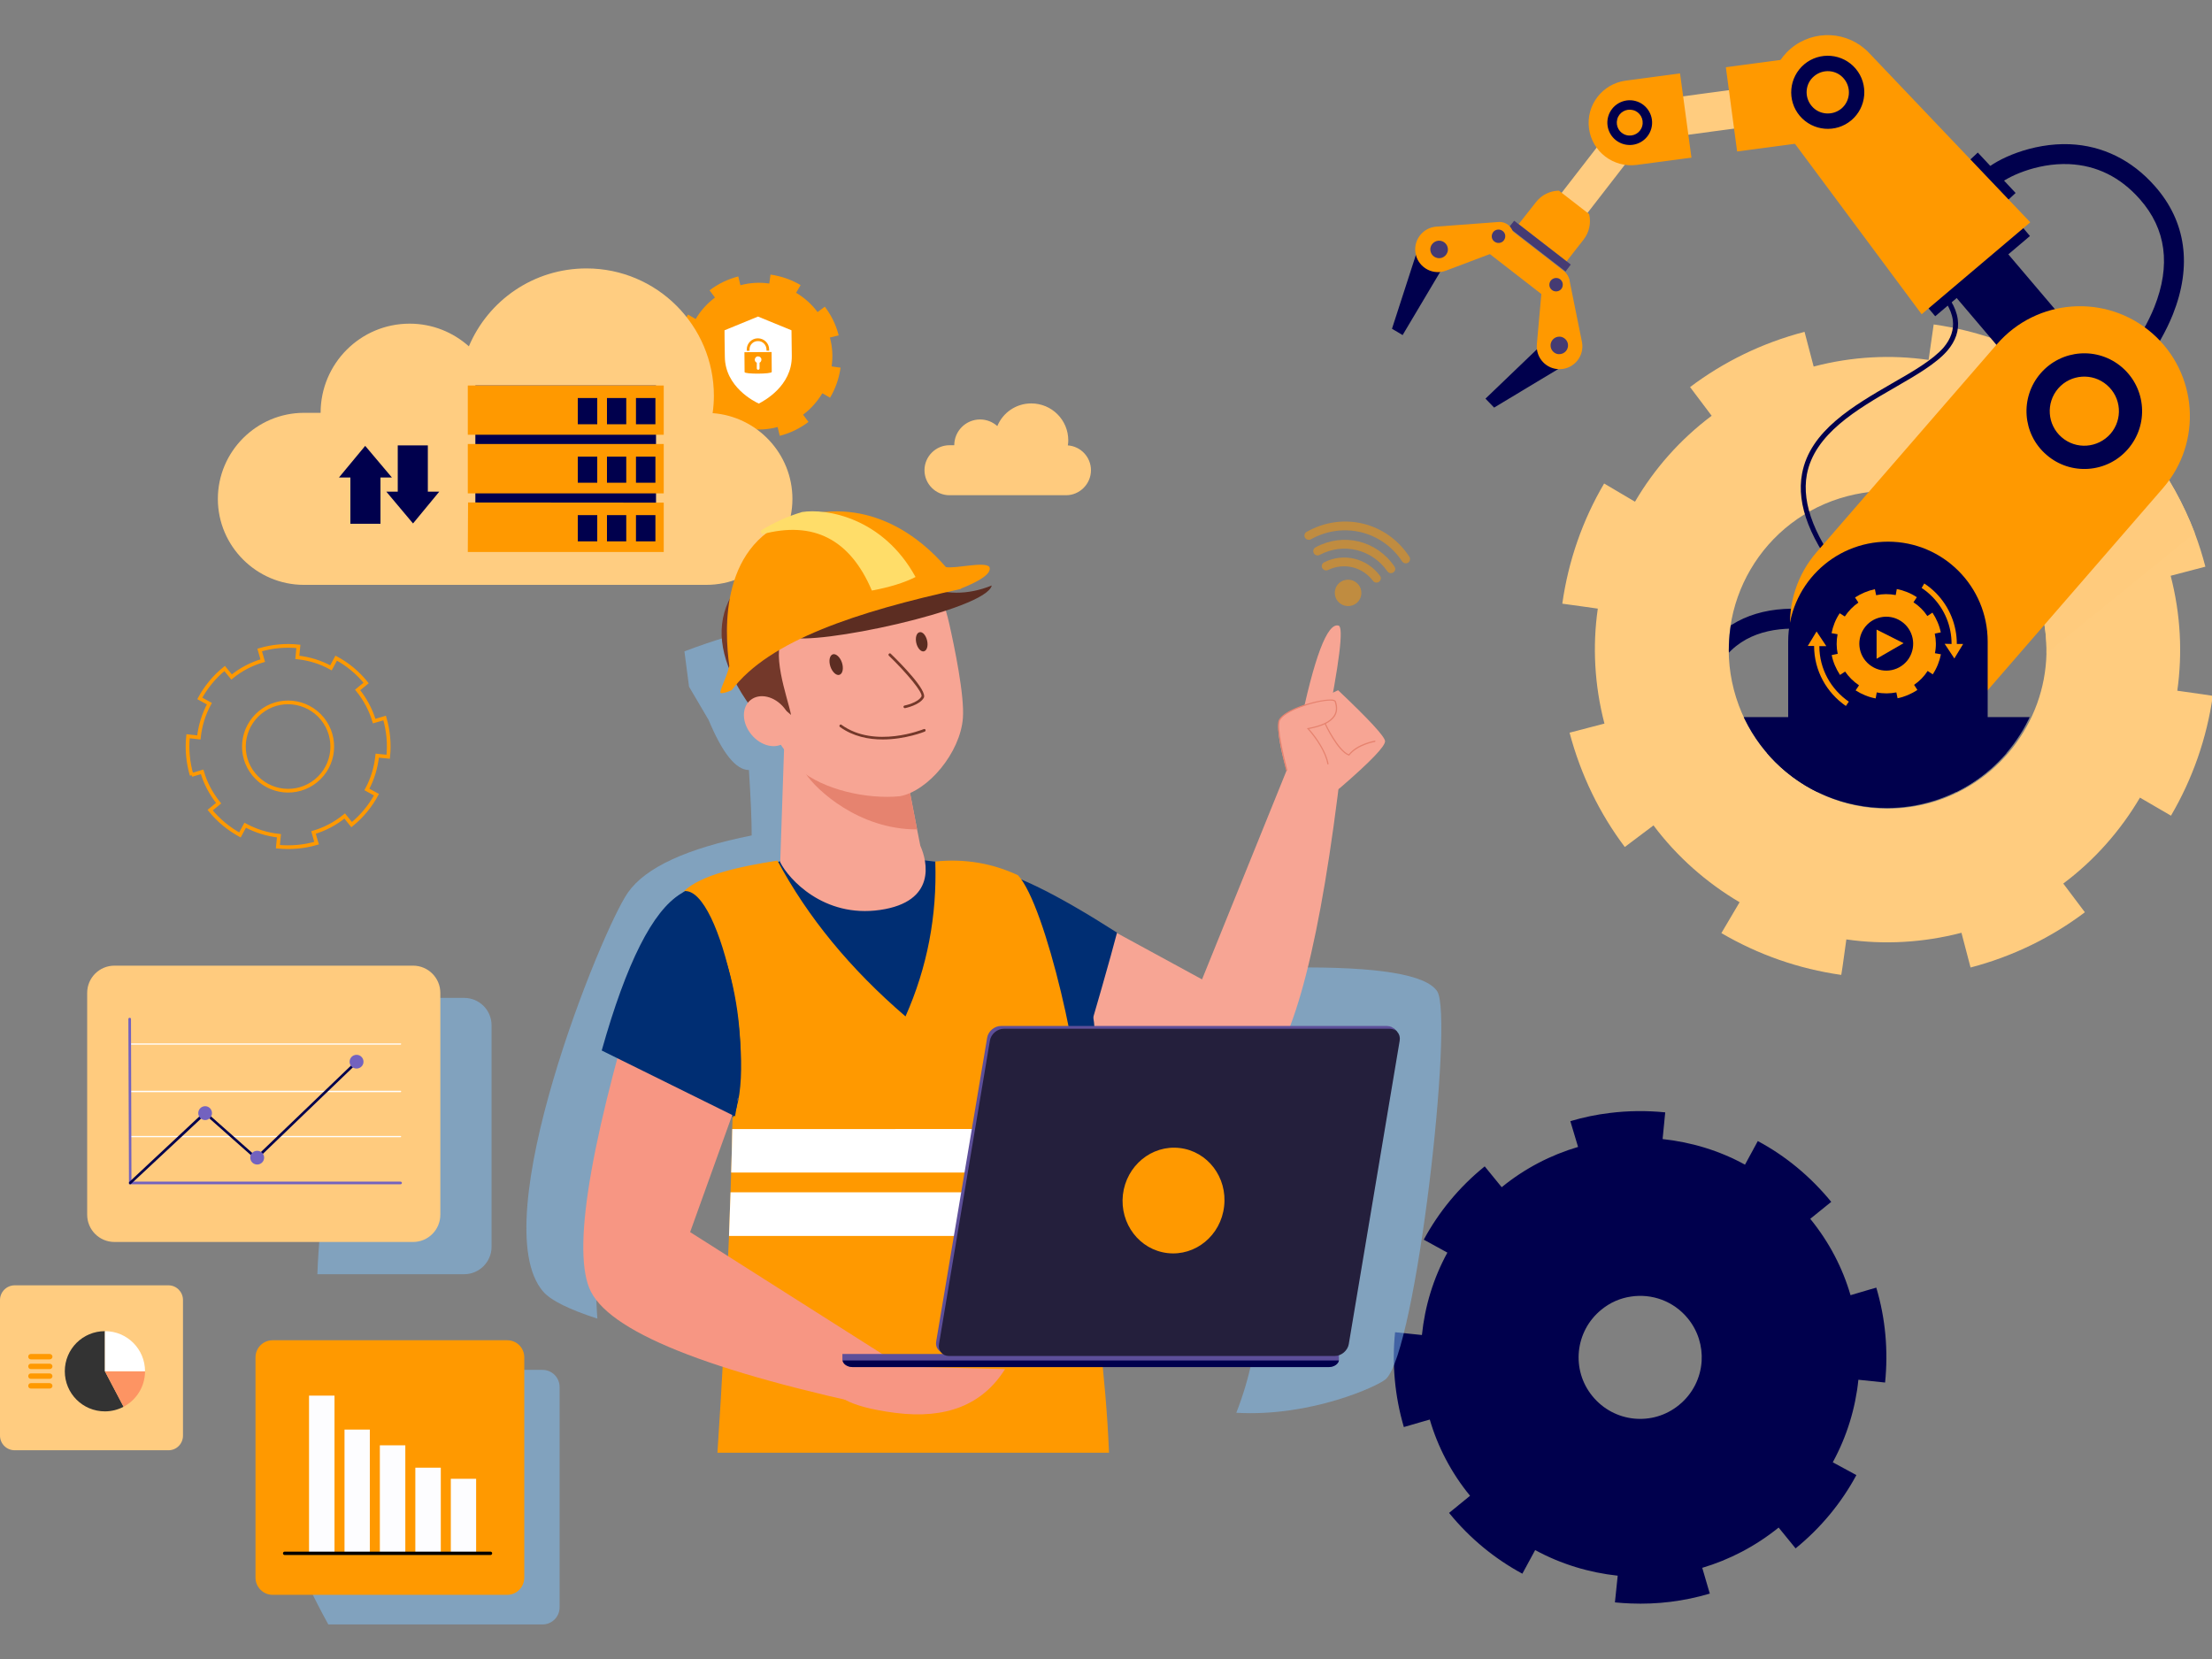 <?xml version="1.0" encoding="UTF-8" standalone="no"?>
<svg xmlns:inkscape="http://www.inkscape.org/namespaces/inkscape" xmlns:sodipodi="http://sodipodi.sourceforge.net/DTD/sodipodi-0.dtd" xmlns="http://www.w3.org/2000/svg" xmlns:svg="http://www.w3.org/2000/svg" viewBox="0 0 800 600" width="800" height="600" id="svg302" version="1.1" sodipodi:docname="poweraps.svg" inkscape:version="1.3.2 (091e20ef0f, 2023-11-25, custom)">
  <rect x="0" y="0" width="800" height="600" fill="#808080" stroke="none"/>
  <defs id="defs8">
    <clipPath id="cp1">
      <path d="m 981.57,865 h -174.1 c -22.64,92.87 -106.36,161.82 -206.21,161.82 -99.84,0 -183.57,-68.95 -206.21,-161.82 H 265.04 V 121.42 h 716.53 z" id="path2"></path>
    </clipPath>
    <clipPath id="cp2">
      <path d="m 1504.71,436.86 h -186.88 c -15.12,37.62 -51.94,64.19 -94.97,64.19 -56.51,0 -102.32,-45.82 -102.32,-102.33 0,-9.23 1.23,-18.17 3.52,-26.68 L 851.71,171.86 855.43,-43.12 h 649.28 z" id="path5"></path>
    </clipPath>
  </defs>
  <style id="style10">.s0{fill:#1f65cf}.s1{fill:none;stroke:#9fd1fc;stroke-width:2.4}.s2{fill:#48c6aa}.s3{fill:#d9ffff}.s4{fill:#ffffff}.s5{fill:#c9f5ff}.s6{fill:#453b73}.s7{fill:#48c6c6}.s8{fill:#5c5099}.s9{fill:#9fd1fc}.s10{fill:none;stroke:#ffffff;stroke-width:1.3}.s11{fill:#83c4fc}.s12{fill:#f7a594}.s13{fill:#e6836f}.s14{fill:#002e73}.s15{fill:#231f20}.s16{fill:#73382a}.s17{fill:#fdb477}.s18{fill:#5c2d22}.s19{fill:#fff890}.s20{fill:#ffdd69}.s21{fill:#f79683}.s22{fill:#5d4f99}.s23{fill:#241f3c}.s24{fill:#7362bf}.s25{fill:#fdfdff}.s26{fill:#247f7d}.s27{fill:#51dede}.s28{fill:#fd9463}.s29{fill:#c9f5f7}.s30{fill:#a5eef2}</style>
  <g id="g399" transform="matrix(0.558,0,0,0.558,-6.4599997e-7,12.653)">
    <path fill-rule="evenodd" class="s0" d="m 1221.8,873.4 -17.3,-1.8 c -1.9,18.6 -7.5,36.8 -16.6,53.5 l 15.3,8.3 c -9.6,17.8 -22.8,34 -39.4,47.5 l -11,-13.5 c -15.1,12.2 -32,20.9 -49.5,26.1 l 3.8,13 1.1,3.7 c -16.8,5 -34.1,7.1 -51.3,6.4 q -5.1,-0.2 -10.2,-0.7 l 1.8,-17.3 c -18.5,-2 -36.8,-7.5 -53.5,-16.6 l -8.3,15.3 c -17.8,-9.6 -34,-22.8 -47.5,-39.4 l 13.6,-11.1 c -12.3,-15 -21,-31.9 -26.1,-49.4 l -5.6,1.6 -11,3.2 -0.2,0.1 c -5.9,-20.1 -7.8,-41 -5.7,-61.5 l 17.4,1.8 c 1.9,-18.6 7.4,-36.8 16.5,-53.4 l -15.3,-8.4 c 9.6,-17.8 22.8,-34 39.5,-47.5 l 11,13.5 c 15.1,-12.3 31.9,-20.9 49.5,-26.1 l -5,-16.7 c 8.4,-2.5 17,-4.3 25.5,-5.3 12,-1.5 24.1,-1.6 36,-0.4 l -1.7,17.3 c 18.5,2 36.7,7.4 53.4,16.6 l 8.3,-15.3 c 17.8,9.5 34,22.8 47.6,39.4 l -13.6,11 c 12.3,15.1 21,31.9 26.1,49.5 l 11.8,-3.5 4.9,-1.4 c 6,20.1 7.8,41 5.7,61.5 z M 1088.2,888 c 9,-7.3 14,-17.7 14.7,-28.4 0.6,-9.7 -2.3,-19.6 -8.9,-27.7 -9.3,-11.4 -23.5,-16.3 -37,-14.2 -6.8,1 -13.4,3.8 -19.1,8.5 -17.1,13.9 -19.7,39 -5.8,56 14,17.2 39.1,19.7 56.1,5.8 z" id="path12" style="fill:#00004d;fill-opacity:1"></path>
    <path fill-rule="evenodd" class="s1" d="m 141.7,497.9 c -5,-6.2 -8.6,-13.1 -10.7,-20.3 l -2.3,0.7 -4.5,1.3 v 0.1 c -2.4,-8.3 -3.2,-16.8 -2.3,-25.2 l 7,0.8 c 0.8,-7.6 3.1,-15.1 6.8,-21.9 l -6.2,-3.4 c 3.9,-7.2 9.3,-13.9 16.1,-19.4 l 4.5,5.5 c 6.1,-5 13,-8.5 20.2,-10.6 l -2,-6.9 c 8.2,-2.4 16.7,-3.2 25.1,-2.3 l -0.7,7.1 c 7.6,0.8 15,3 21.8,6.8 l 3.4,-6.3 c 7.3,3.9 13.9,9.3 19.4,16.1 l -5.5,4.5 c 5,6.2 8.6,13.1 10.7,20.2 l 4.8,-1.4 2,-0.6 c 2.4,8.2 3.2,16.8 2.3,25.1 l -7.1,-0.7 c -0.8,7.6 -3,15.1 -6.7,21.9 l 6.2,3.4 c -3.9,7.2 -9.3,13.9 -16.1,19.4 l -4.5,-5.6 c -6.2,5.1 -13.1,8.6 -20.2,10.7 l 1.5,5.3 0.5,1.6 c -8.2,2.4 -16.7,3.1 -25.1,2.3 l 0.7,-7.1 c -7.6,-0.8 -15,-3.1 -21.9,-6.8 l -3.4,6.3 c -7.2,-4 -13.8,-9.3 -19.3,-16.1 z m 63.1,-14.5 c 12.3,-10 14.1,-28 4.1,-40.3 -10,-12.2 -28,-14.1 -40.2,-4.1 -12.3,10 -14.2,28 -4.2,40.2 10,12.3 28,14.2 40.3,4.2 z" id="path14" style="stroke:#ff9900;stroke-opacity:1"></path>
    <path class="s2" d="m 446,220.1 c -1.7,-6.2 -2,-12.6 -1.1,-18.6 l -1.9,-0.3 -3.8,-0.5 h -0.1 c 1,-7 3.3,-13.6 6.8,-19.5 l 5,2.9 c 3.2,-5.4 7.4,-10.1 12.5,-13.9 l -3.5,-4.7 c 5.4,-4.1 11.6,-7.2 18.6,-9 l 1.4,5.7 c 6.3,-1.7 12.7,-2 18.7,-1.1 l 0.8,-5.8 c 7,1 13.6,3.3 19.5,6.8 l -2.9,5 c 5.4,3.2 10.1,7.4 13.9,12.5 l 4.7,-3.5 c 4.1,5.4 7.2,11.6 9,18.6 l -5.7,1.4 c 1.7,6.3 2,12.6 1.1,18.7 l 4.1,0.6 1.7,0.2 c -1,7 -3.3,13.6 -6.8,19.5 l -5,-2.9 c -3.2,5.3 -7.4,10.1 -12.5,13.9 l 3.5,4.7 c -5.4,4.1 -11.6,7.2 -18.6,9 l -1.4,-5.7 c -6.3,1.7 -12.7,2 -18.7,1.1 l -0.7,4.5 -0.2,1.3 c -6.9,-1 -13.5,-3.4 -19.4,-6.8 l 2.9,-5.1 c -5.4,-3.1 -10.1,-7.3 -14,-12.4 l -4.6,3.5 c -4.1,-5.4 -7.2,-11.7 -9,-18.6 z" id="path16" style="fill:#ff9900;fill-opacity:1"></path>
    <path class="s3" d="m 513,189.6 q 0,-0.1 0,-0.1 z" id="path18"></path>
    <path class="s3" d="m 513,189.6 q 0,-0.1 0,-0.1 z" id="path20"></path>
    <path class="s3" d="m 469.5,190.1 q 0,-0.1 0,-0.1 z" id="path22"></path>
    <path class="s3" d="m 469.5,190.1 q 0,-0.1 0,-0.1 z" id="path24"></path>
    <path class="s4" d="m 491.3,182.5 21.7,8.9 c 0,2.2 0.1,6.8 0.2,16.7 0.2,19.6 -18.5,29.3 -21.4,30.8 -2.8,-1.3 -21.8,-10.7 -22,-30.3 -0.2,-10.7 -0.2,-15.3 -0.2,-17.2 z" id="path26"></path>
    <path fill-rule="evenodd" class="s2" d="m 500.1,205.5 0.1,12.9 c 0,1.4 -17.6,1.5 -17.6,0.1 l -0.1,-12.9 z m -9.6,6.9 v 3.7 c 0,0.5 0.4,0.9 0.9,0.9 0.5,0 0.9,-0.4 0.9,-0.9 v -3.7 c 0.7,-0.3 1.2,-1.1 1.2,-2 0,-1.2 -1,-2.1 -2.2,-2.1 -1.2,0 -2.1,1 -2.1,2.2 0,0.8 0.5,1.6 1.3,1.9 z" id="path28" style="fill:#ff9900;fill-opacity:1"></path>
    <path class="s2" d="m 484,203.8 c 0,-3.9 3.2,-7.2 7.2,-7.2 4,0 7.3,3.2 7.3,7.1 v 0.9 h -1.7 v -0.8 c -0.1,-3 -2.5,-5.5 -5.6,-5.4 -3,0 -5.4,2.4 -5.4,5.4 v 0.9 H 484 Z" id="path30" style="fill:#ff9900;fill-opacity:1"></path>
    <path class="s5" d="m 513.6,300.7 c 0,30.6 -25.1,55.7 -55.8,55.7 H 197 c -30.7,0 -55.8,-25.1 -55.8,-55.7 0,-30.7 25.1,-55.8 55.8,-55.8 h 10.8 c 0,-31.9 25.8,-57.8 57.7,-57.8 14.8,0 28.2,5.6 38.4,14.7 12.5,-29.7 41.9,-50.5 76.2,-50.5 45.6,0 82.6,37 82.6,82.6 0,3.8 -0.3,7.5 -0.8,11.2 28.8,2.1 51.7,26.3 51.7,55.6 z" id="path32" style="fill:#ffcd81;fill-opacity:1"></path>
    <path class="s6" d="M 308.1,227.2 H 425.2 V 333.1 H 308.1 Z" id="path34" style="fill:#00004d;fill-opacity:1"></path>
    <path class="s7" d="m 303.2,227.2 h 127 v 31.9 h -127 z" id="path36" style="fill:#ff9900;fill-opacity:1"></path>
    <path class="s6" d="m 412.2,235.3 h 12.6 v 17 h -12.6 z" id="path38" style="fill:#00004d;fill-opacity:1"></path>
    <path class="s6" d="m 393.4,235.3 h 12.5 v 17 h -12.5 z" id="path40" style="fill:#00004d;fill-opacity:1"></path>
    <path class="s6" d="m 374.5,235.3 h 12.6 v 17 h -12.6 z" id="path42" style="fill:#00004d;fill-opacity:1"></path>
    <path class="s7" d="m 303.2,265.1 h 127 v 32 h -127 z" id="path44" style="fill:#ff9900;fill-opacity:1"></path>
    <path class="s6" d="m 412.2,273.3 h 12.6 v 16.9 h -12.6 z" id="path46" style="fill:#00004d;fill-opacity:1"></path>
    <path class="s6" d="m 393.4,273.3 h 12.5 v 16.9 h -12.5 z" id="path48" style="fill:#00004d;fill-opacity:1"></path>
    <path class="s6" d="m 374.5,273.3 h 12.6 v 16.9 h -12.6 z" id="path50" style="fill:#00004d;fill-opacity:1"></path>
    <path class="s7" d="M 303.359,302.996 430.2,303.1 v 32 h -127 z" id="path52" style="fill:#ff9900;fill-opacity:1"></path>
    <path class="s6" d="m 412.2,311.2 h 12.6 v 17 h -12.6 z" id="path54" style="fill:#00004d;fill-opacity:1"></path>
    <path class="s6" d="m 393.4,311.2 h 12.5 v 17 h -12.5 z" id="path56" style="fill:#00004d;fill-opacity:1"></path>
    <path class="s6" d="m 374.5,311.2 h 12.6 v 17 h -12.6 z" id="path58" style="fill:#00004d;fill-opacity:1"></path>
    <path class="s8" d="M 277.3,303.3 H 257.8 V 266 h 19.5 z" id="path60" style="fill:#00004d;fill-opacity:1"></path>
    <path class="s8" d="M 267.7,316.6 250.4,296 h 34.3 z" id="path62" style="fill:#00004d;fill-opacity:1"></path>
    <path class="s8" d="m 227.1,279.5 h 19.5 v 37.3 h -19.5 z" id="path64" style="fill:#00004d;fill-opacity:1"></path>
    <path class="s8" d="M 236.7,266.3 254,286.8 H 219.7 Z" id="path66" style="fill:#00004d;fill-opacity:1"></path>
    <path class="s5" d="m 707.1,282.1 c 0,8.9 -7.3,16.2 -16.1,16.2 h -75.6 c -8.9,0 -16.2,-7.3 -16.2,-16.2 0,-8.9 7.3,-16.2 16.2,-16.2 h 3.1 c 0,-9.2 7.5,-16.7 16.7,-16.7 4.3,0 8.2,1.6 11.2,4.3 3.6,-8.7 12.1,-14.7 22,-14.7 13.3,0 24,10.7 24,24 q 0,1.6 -0.3,3.2 c 8.4,0.6 15,7.6 15,16.1 z" id="path68" style="fill:#ffcb7e;fill-opacity:1"></path>
    <path fill-rule="evenodd" class="s9" d="" id="path70"></path>
    <path class="s11" d="m 622.8,601.1 c -27.5,-2.7 -55.9,-0.2 -84,8.3 C 440.4,639.3 379.2,733.5 387.2,832 369.4,826.2 357,820.3 352,814.4 c -38.8,-45 37.9,-234.3 55,-258.6 q 17.1,-24.4 80.2,-37 0,-14.4 -1.8,-42.4 -12.6,0 -26.1,-32.4 l -12.7,-21.6 -3,-22.9 q 13.9,-5.3 28.5,-9.7 l 14.1,46.5 C 508,429.6 530,425 551.9,422.2 l 16.4,126.4 z" id="path74" style="opacity:0.5"></path>
    <path class="s11" d="m 898.2,871.2 c -5,4.5 -48.6,24.6 -96.9,21.8 17,-43.4 20,-92.6 5.4,-140.7 -14.9,-49.2 -45.9,-89.1 -85.5,-115.7 l 116.6,-32.2 q 82.9,-0.9 93.7,15.4 C 942.4,636 918,853.2 898.2,871.2 Z" id="path76" style="opacity:0.5"></path>
    <g clip-path="url(#cp1)" id="g162">
      <path class="s12" d="m 661.9,548.3 117.2,63.8 59.7,-147.5 30.7,7.7 Q 849.6,643.6 817.7,675 785.8,706.4 622.9,637.3 c -39.9,-25.5 -3.5,-106.5 39,-89 z" id="path78"></path>
      <path class="s12" d="m 836.6,486.2 q -10,-32.9 -7.6,-41.4 c 2.4,-8.5 35.3,-16.7 36.5,-12.7 1.2,4 3.7,13.7 -17.7,17.5 12.8,14.2 26.1,41.3 -11.2,36.6 z" id="path80"></path>
      <path class="s12" d="m 834.8,487.5 q 0,-28.9 5.7,-39.9 7.6,-14.8 26.8,-22.9 29.9,28.3 30.4,32.9 0.6,4.7 -28.9,30.2 -21.7,17.2 -34,-0.3 z" id="path82"></path>
      <path class="s12" d="m 842.1,450.3 q 14.5,-70.6 25.5,-67.5 5.1,1.5 -8.5,68.9 z" id="path84"></path>
      <path class="s13" d="m 833.6,476.6 c -2.5,-9.7 -6.4,-26.8 -5,-31.9 2,-7.1 24.2,-13.9 33.4,-14 2.3,-0.1 3.6,0.4 3.9,1.3 0.5,1.7 1.7,5.6 -0.6,9.4 -2.5,4 -8.1,6.8 -16.8,8.4 5.3,6 11.2,14.9 12.6,22.6 0,0.2 -0.1,0.4 -0.3,0.4 -0.2,0.1 -0.4,-0.1 -0.5,-0.3 -1.3,-7.7 -7.5,-16.8 -12.8,-22.7 l -0.5,-0.5 0.7,-0.1 c 8.9,-1.6 14.5,-4.3 16.9,-8.2 1.9,-3.1 1.3,-6.2 0.5,-8.8 0,-0.2 -0.4,-0.8 -3.1,-0.8 -9.1,0.1 -30.8,7 -32.6,13.5 -1.4,5 2.5,21.9 5,31.5 0,0.2 -0.1,0.4 -0.3,0.5 q -0.1,0 -0.3,0 -0.1,-0.1 -0.2,-0.3 z" id="path86"></path>
      <path class="s13" d="m 858.6,446.6 c -0.1,-0.2 0,-0.4 0.2,-0.5 0.1,-0.1 0.4,0 0.5,0.2 0,0.2 8.2,17.3 14.9,19.9 q 0,0 0,0 c 5.5,-6.9 16.4,-8.7 16.8,-8.8 0.3,0 0.5,0.1 0.5,0.3 0,0.2 -0.1,0.4 -0.3,0.5 -0.1,0 -11.3,1.9 -16.6,8.7 l -0.1,0.2 -0.3,-0.1 q -0.2,0 -0.3,-0.1 c -7,-2.7 -15,-19.5 -15.3,-20.3 z" id="path88"></path>
      <path class="s14" d="m 640.5,540.8 q 24.5,3.3 83.5,41 -6.6,25.3 -26.2,91.7 -90.1,-27.9 -102.4,-58.2 c -12.3,-30.3 0.8,-86.8 45.1,-74.5 z" id="path90"></path>
      <path class="s15" d="m 382.2,1515.7 14.7,-51.5 64.8,2.6 q -6.9,33.3 -11.6,102.6 c -0.9,1.4 -2.3,2.6 -4.2,3.7 h -93.1 c -18.2,-10.7 7.7,-42.6 29.4,-57.4 z" id="path92"></path>
      <path class="s15" d="M 452.9,1574.4 H 342.6 c -2.8,0 -1.9,-15.4 0.9,-15.4 l 109.7,0.6 c 2.9,0 2.6,14.8 -0.3,14.8 z" id="path94"></path>
      <path class="s15" d="m 696,1493.8 c 22.1,36.5 56.3,24.4 74.3,45.3 q 18,20.9 3.7,34.9 l -144.6,-2.8 c -2.2,-25.9 1.6,-48.1 6.9,-76.6 z" id="path100"></path>
      <path class="s15" d="M 780.6,1574.4 H 626.9 c -2.8,0 -2,-15.4 0.8,-15.4 l 152.9,0.6 c 2.9,0 2.8,14.8 0,14.8 z" id="path102"></path>
      <path class="s14" d="m 705.5,844.7 c 0,30.5 -216.8,21.6 -216.8,-8.9 -12.4,-266.4 -76.8,-239.1 -60.3,-265.9 28.4,-46.3 171.8,-43.6 223.5,-23.8 20.5,7.9 48,40.1 56.8,91.3 4.6,26.4 -14.8,57.1 -17.9,78.4 -7.1,49.3 13.2,121.8 14.7,128.9 z" id="path104"></path>
      <path class="s12" d="m 570.4,567.1 c -36.6,5.3 -59.4,-20.2 -64.7,-30.9 l 2.5,-74 42,-4.1 c 12.1,1 24.3,3.9 34.8,8 l 9.4,48.8 2.1,10.6 c 4.7,10.4 10.5,36.3 -26.1,41.6 z" id="path106"></path>
      <path class="s13" d="m 586.2,472.7 8.2,42.2 c -37.9,0.1 -65.5,-25.9 -72.1,-36 z" id="path108"></path>
      <path class="s12" d="m 615.2,381.4 c 3.3,14.6 10,46.6 8.9,61.3 -1.7,22.5 -22.6,47.4 -40.9,50.7 -21.2,2.1 -49.7,-4.2 -65.2,-17.5 -8.7,-10.1 -25.4,-34.1 -33.1,-55.1 -16,-43.8 15,-82.2 54.2,-91 39.3,-8.9 65.8,6.1 76.1,51.6 z" id="path110"></path>
      <path class="s16" d="m 512,330.3 q 71.7,-28.3 93.5,19.6 c -29.3,30.6 -83.8,25.3 -96.2,37.5 -11,10.6 1.4,42.4 3.4,53.3 -11.9,-11.2 -22.8,-5.4 -14.6,9.1 Q 431,373.3 512,330.3 Z" id="path112"></path>
      <path class="s12" d="m 508.2,436.1 c 6.2,7.5 6.5,17.5 0.6,22.3 -5.8,4.8 -15.6,2.6 -21.8,-5 -6.2,-7.5 -6.5,-17.5 -0.6,-22.3 5.9,-4.8 15.6,-2.6 21.8,5 z" id="path114"></path>
      <path class="s17" d="m 503.9,535.1 q 29.3,54.9 83,101 21.1,-47.5 19.3,-100.4 28.3,-2.9 53.6,8.9 c 18.1,19.5 42.4,127.4 41.2,164.5 -0.1,2.3 -0.3,4.4 -0.6,6.2 -0.9,5.1 -0.8,12.6 -0.2,22 q 0.4,5.9 1.1,12.8 c 0.8,8.5 1.9,18 3.2,28.3 5,39.5 12.3,90.6 14.3,140.5 H 465 q 4.5,-67.8 7.5,-140.5 c 0.3,-9.4 0.7,-18.9 1,-28.3 q 0.2,-6.4 0.4,-12.8 c 0.3,-9.6 0.6,-19 0.7,-28.2 q 0.1,-3.7 0.2,-7.2 c 16.7,-32.3 -7.2,-149.9 -31.5,-147 11.3,-10.5 34.8,-15.7 60.6,-19.8 z" id="path116" style="fill:#ff9900;fill-opacity:1"></path>
      <path class="s4" d="m 473.9,737.3 c 0.3,-9.6 0.6,-19 0.7,-28.2 H 701 c -0.1,2.3 -0.3,4.4 -0.6,6.2 -0.9,5.1 -0.8,12.6 -0.2,22 z" id="path118"></path>
      <path class="s4" d="m 473.5,750.1 h 227.8 c 0.8,8.5 1.9,18 3.2,28.3 h -232 c 0.3,-9.4 0.7,-18.9 1,-28.3 z" id="path120"></path>
      <path class="s18" d="m 597.1,356.5 q 22.4,9.8 45.7,0.3 c -3.5,15.9 -116,39.5 -130.5,33.3 -14.4,-6.2 54.2,-40.3 84.8,-33.6 z" id="path122"></path>
      <path class="s19" d="m 472.7,409 c -3.1,-22.9 -6.7,-81.6 45.3,-96.7 46.3,-13.4 79.4,14.3 95.1,32.6 6.8,1.1 25,-3.9 28.2,-0.1 0.8,2.3 0.1,6.6 -18.5,14 q 0.1,0.1 0.1,0.2 c -67.1,14.7 -124.4,33.4 -148.6,65.6 q -4.3,2 -6.9,2 c -2.2,0 3.3,-9 5.3,-17.6 z" id="path124" style="fill:#ff9900;fill-opacity:1"></path>
      <path class="s20" d="m 565.1,360.1 q -21.2,-49.9 -71.2,-36.5 l -1,-2.2 q 12.6,-7.9 26.9,-12.2 c 15.8,-2.5 52.5,3.6 73.6,42.1 q -10.8,5.5 -28.3,8.8 z" id="path126"></path>
      <path class="s21" d="m 478.4,689.4 -31.1,86.5 134.1,85.1 -2.7,30.3 Q 398.5,853.9 381.9,812.1 365.2,770.4 421,592 c 19,-45.6 51.9,59.3 57.4,97.4 z" id="path128"></path>
      <path class="s21" d="m 580.9,862.9 70.5,1.8 q -21.6,34.6 -70.9,28.4 c -64.9,-8.3 -39.2,-32.9 0.4,-30.2 z" id="path130"></path>
      <path class="s22" d="m 867.8,854.9 v 3.7 q 0,0.3 0,0.5 c -0.4,2.4 -3.3,4.3 -6.7,4.3 H 552.8 c -3.5,0 -6.3,-1.9 -6.7,-4.3 q -0.1,-0.2 -0.1,-0.5 v -3.7 z" id="path132"></path>
      <path class="s23" d="m 867.8,859.1 c -0.4,2.4 -3.3,4.3 -6.7,4.3 H 552.8 c -3.5,0 -6.3,-1.9 -6.7,-4.3 z" id="path134" style="fill:#00004d;fill-opacity:1"></path>
      <path class="s23" d="m 903.6,644.1 1.8,1.7 -1,1.4 -2.3,-3.2 z" id="path136"></path>
      <path class="s22" d="M 863.3,854.4 H 613.2 c -4.3,0 -7.2,-3.5 -6.4,-7.7 l 33,-196.7 c 0.7,-4.3 4.7,-7.7 9,-7.7 h 250.1 c 4.3,0 7.2,3.4 6.4,7.7 l -33,196.7 c -0.7,4.2 -4.7,7.7 -9,7.7 z" id="path138"></path>
      <path class="s23" d="M 865.1,856.2 H 615 c -4.2,0 -7.1,-3.5 -6.4,-7.7 l 33,-196.7 c 0.7,-4.3 4.8,-7.7 9,-7.7 h 250.2 c 4.2,0 7.1,3.4 6.4,7.7 l -33,196.7 c -0.7,4.2 -4.8,7.7 -9.1,7.7 z" id="path140"></path>
      <path class="s2" d="m 764.6,721.4 c 18.1,2.1 31,19 28.8,37.8 -2.1,18.9 -18.6,32.4 -36.7,30.3 -18.1,-2.1 -31,-19 -28.9,-37.8 2.2,-18.8 18.6,-32.4 36.8,-30.3 z" id="path142" style="fill:#ff9900;fill-opacity:1"></path>
      <path class="s14" d="M 476.4,700.9 390,658.2 Q 414,573 441.2,556.7 c 13.3,7.9 26.6,26.9 33.8,59.9 6.3,28.5 6.4,57.6 1.4,84.3 z" id="path144"></path>
      <path class="s16" d="m 585.6,435.6 c -0.1,-0.4 0.2,-0.9 0.7,-1 0.1,0 8.5,-1.7 10.9,-5.8 1.4,-2.3 -9.8,-15.6 -21.1,-26.5 -0.3,-0.3 -0.3,-0.9 0,-1.2 0.4,-0.4 0.9,-0.4 1.2,-0.1 5.8,5.6 24.2,24.1 21.4,28.7 -2.8,4.7 -11.7,6.5 -12.1,6.6 q -0.1,0 -0.1,0 c -0.4,0 -0.8,-0.3 -0.9,-0.7 z" id="path146"></path>
      <path class="s16" d="m 544.4,448.5 c -0.4,-0.3 -0.4,-0.8 -0.2,-1.2 0.3,-0.4 0.9,-0.5 1.2,-0.2 21.7,15.7 53,2.9 53.3,2.8 0.5,-0.2 1,0 1.2,0.5 0.1,0.4 -0.1,0.9 -0.5,1.1 -0.2,0.1 -12.6,5.1 -27.3,5.1 -9.1,0 -19.1,-1.9 -27.7,-8.1 z" id="path148"></path>
      <path class="s18" d="m 596,387.1 c 1.9,-0.5 4.1,1.9 4.9,5.4 0.8,3.4 -0.1,6.5 -2.1,7 -1.9,0.4 -4.1,-2 -4.9,-5.4 -0.8,-3.4 0.1,-6.6 2.1,-7 z" id="path150"></path>
      <path class="s18" d="m 539.8,401.4 c 2,-0.6 4.7,1.8 5.9,5.4 1.2,3.7 0.5,7.2 -1.6,7.9 -2,0.7 -4.7,-1.8 -5.9,-5.4 -1.2,-3.7 -0.5,-7.2 1.6,-7.9 z" id="path152"></path>
      <path class="s5" d="m 878.1,369 c -4.1,2.4 -9.4,1 -11.8,-3.1 -2.4,-4.1 -1,-9.4 3.1,-11.7 4.1,-2.4 9.4,-1 11.8,3.1 2.4,4.1 1,9.4 -3.1,11.7 z" id="path154" style="opacity:0.5;fill:#ff9900;fill-opacity:1"></path>
      <path class="s5" d="m 908.8,341.2 c -13.1,-19.8 -38.4,-25.9 -59.2,-14.3 -1.3,0.7 -3,0.2 -3.8,-1.1 -0.7,-1.3 -0.3,-3 1,-3.7 23.4,-13.3 52,-6.4 66.7,16.1 0.8,1.3 0.4,3 -0.8,3.8 -1.3,0.8 -3,0.5 -3.9,-0.8 z" id="path156" style="opacity:0.5;fill:#ff9900;fill-opacity:1"></path>
      <path class="s5" d="m 899.2,347.6 c -10,-14.3 -28.5,-18.8 -43.9,-10.6 -1.4,0.7 -3,0.2 -3.8,-1.1 v -0.1 c -0.7,-1.3 -0.2,-3 1.1,-3.7 18,-9.8 39.7,-4.5 51.2,12.4 0.9,1.3 0.6,3 -0.7,3.8 -1.3,0.9 -3,0.6 -3.9,-0.7 z" id="path158" style="opacity:0.5;fill:#ff9900;fill-opacity:1"></path>
      <path class="s5" d="m 889.9,353.8 c -6.9,-9.1 -18.9,-12 -29.2,-7 -1.3,0.6 -2.9,0.1 -3.6,-1.2 H 857 c -0.7,-1.4 -0.2,-3.1 1.2,-3.8 12.7,-6.4 27.8,-2.7 36.3,8.8 0.9,1.3 0.5,3 -0.8,3.9 -1.2,0.8 -2.9,0.5 -3.8,-0.7 z" id="path160" style="opacity:0.5;fill:#ff9900;fill-opacity:1"></path>
    </g>
    <path class="s11" d="m 362.7,876.3 v 142.8 c 0,6.1 -4.9,11.1 -11.1,11.1 H 212.8 c -9.1,-16.4 -17.2,-33.5 -24.3,-51.3 v -38.8 l 34.2,-10.4 c -6.5,-21.4 -11.1,-43 -13.9,-64.5 h 142.8 c 6.2,0 11.1,5 11.1,11.1 z" id="path164" style="opacity:0.499"></path>
    <path class="s11" d="m 318.6,641.8 v 143.7 c 0,9.7 -8,17.7 -17.7,17.7 h -95.2 q 0.5,-14.3 1.9,-28.4 l -16.1,-1.6 -31.7,-3.3 h -0.4 c 5.1,-51 19,-100.3 40.7,-145.8 h 100.8 c 9.7,0 17.7,7.9 17.7,17.7 z" id="path166" style="opacity:0.5"></path>
    <path class="s5" d="M 267.7,782.3 H 74.2 c -9.8,0 -17.7,-7.9 -17.7,-17.7 V 620.9 c 0,-9.8 7.9,-17.7 17.7,-17.7 h 193.5 c 9.8,0 17.7,7.9 17.7,17.7 v 143.7 c 0,9.8 -7.9,17.7 -17.7,17.7 z" id="path168" style="fill:#ffcb7e;fill-opacity:1"></path>
    <path class="s4" d="M 259.6,654.4 H 84.4 c -0.2,0 -0.4,-0.2 -0.4,-0.4 0,-0.3 0.2,-0.4 0.4,-0.4 h 175.2 c 0.3,0 0.4,0.1 0.4,0.4 0,0.2 -0.1,0.4 -0.4,0.4 z" id="path170"></path>
    <path class="s4" d="M 259.6,714.4 H 84.4 c -0.2,0 -0.4,-0.2 -0.4,-0.4 0,-0.2 0.2,-0.4 0.4,-0.4 h 175.2 c 0.3,0 0.4,0.2 0.4,0.4 0,0.2 -0.1,0.4 -0.4,0.4 z" id="path172"></path>
    <path class="s4" d="M 259.6,685.2 H 84.4 c -0.2,0 -0.4,-0.2 -0.4,-0.4 0,-0.3 0.2,-0.5 0.4,-0.5 h 175.2 c 0.3,0 0.4,0.2 0.4,0.5 0,0.2 -0.1,0.4 -0.4,0.4 z" id="path174"></path>
    <path class="s24" d="M 259.6,744.9 H 83.6 L 83.2,637.8 c 0,-0.5 0.4,-0.8 0.9,-0.8 q 0,0 0,0 c 0.4,0 0.8,0.3 0.8,0.8 l 0.3,105.4 h 174.4 c 0.5,0 0.9,0.4 0.9,0.8 0,0.5 -0.4,0.9 -0.9,0.9 z" id="path176"></path>
    <path class="s24" d="M 230.6,667.3 166.2,729.2 133,699.8 85,744.6 q -0.3,0.3 -0.6,0.3 -0.3,0 -0.6,-0.3 c -0.3,-0.3 -0.3,-0.9 0,-1.2 l 49.1,-45.9 33.2,29.4 64.5,-61.9 z" id="path178" style="fill:#00004d;fill-opacity:1"></path>
    <path class="s24" d="m 137.4,698.8 c 0,2.4 -2,4.5 -4.4,4.5 -2.5,0 -4.5,-2.1 -4.5,-4.5 0,-2.5 2,-4.5 4.5,-4.5 2.4,0 4.4,2 4.4,4.5 z" id="path180"></path>
    <path class="s24" d="m 171.2,727.6 c 0,2.5 -2,4.5 -4.5,4.5 -2.5,0 -4.5,-2 -4.5,-4.5 0,-2.4 2,-4.4 4.5,-4.4 2.5,0 4.5,2 4.5,4.4 z" id="path182"></path>
    <path class="s24" d="m 235.6,665.5 c 0,2.4 -2,4.4 -4.5,4.4 -2.5,0 -4.5,-2 -4.5,-4.4 0,-2.5 2,-4.5 4.5,-4.5 2.5,0 4.5,2 4.5,4.5 z" id="path184"></path>
    <path class="s7" d="M 165.6,999.8 V 857.1 c 0,-6.2 5,-11.1 11.1,-11.1 h 152 c 6.2,0 11.1,4.9 11.1,11.1 v 142.7 c 0,6.2 -4.9,11.2 -11.1,11.2 h -152 c -6.1,0 -11.1,-5 -11.1,-11.2 z" id="path186" style="fill:#ff9900;fill-opacity:1"></path>
    <path class="s25" d="m 292.2,983.4 v -47.6 h 16.4 v 47.6 z" id="path188"></path>
    <path class="s25" d="m 269.2,983.4 v -54.8 h 16.5 v 54.8 z" id="path190"></path>
    <path class="s25" d="m 246.2,983.4 v -69.3 h 16.5 v 69.3 z" id="path192"></path>
    <path class="s25" d="m 223.3,983.4 v -79.5 h 16.4 v 79.5 z" id="path194"></path>
    <path class="s25" d="M 200.3,983.4 V 881.9 h 16.5 v 101.5 z" id="path196"></path>
    <path class="s26" d="M 317.9,985.2 H 184.5 c -0.6,0 -1.1,-0.5 -1.1,-1.1 0,-0.6 0.5,-1.1 1.1,-1.1 h 133.4 c 0.6,0 1.1,0.5 1.1,1.1 0,0.6 -0.5,1.1 -1.1,1.1 z" id="path198" style="fill:#000000"></path>
    <path class="s5" d="M 109.2,917.3 H 9.5 C 4.3,917.3 0,913.1 0,907.8 v -87.9 c 0,-5.2 4.3,-9.5 9.5,-9.5 h 99.7 c 5.2,0 9.4,4.3 9.4,9.5 v 87.9 c 0,5.3 -4.2,9.5 -9.4,9.5 z" id="path200" style="fill:#ffcc80;fill-opacity:1"></path>
    <path class="s7" d="M 32.2,858.4 H 20 c -1,0 -1.7,-0.8 -1.7,-1.8 0,-0.9 0.7,-1.7 1.7,-1.7 h 12.2 c 1,0 1.8,0.8 1.8,1.7 0,1 -0.8,1.8 -1.8,1.8 z" id="path202" style="fill:#ff9900;fill-opacity:1"></path>
    <path class="s7" d="M 32.2,864.7 H 20 c -1,0 -1.7,-0.8 -1.7,-1.8 0,-0.9 0.7,-1.7 1.7,-1.7 h 12.2 c 1,0 1.8,0.8 1.8,1.7 0,1 -0.8,1.8 -1.8,1.8 z" id="path204" style="fill:#ff9900;fill-opacity:1"></path>
    <path class="s7" d="M 32.2,871 H 20 c -1,0 -1.7,-0.8 -1.7,-1.7 0,-1 0.7,-1.8 1.7,-1.8 h 12.2 c 1,0 1.8,0.8 1.8,1.8 0,0.9 -0.8,1.7 -1.8,1.7 z" id="path206" style="fill:#ff9900;fill-opacity:1"></path>
    <path class="s7" d="M 32.2,877.3 H 20 c -1,0 -1.7,-0.8 -1.7,-1.7 0,-1 0.7,-1.8 1.7,-1.8 h 12.2 c 1,0 1.8,0.8 1.8,1.8 0,0.9 -0.8,1.7 -1.8,1.7 z" id="path208" style="fill:#ff9900;fill-opacity:1"></path>
    <path class="s27" d="m 68,866.1 12.1,23 c -3.6,1.9 -7.8,3 -12.1,3 -14.4,0 -26,-11.6 -26,-26 0,-14.4 11.6,-26 26,-26 q 0,0 0,0 z" id="path210" style="fill:#333333"></path>
    <path class="s28" d="m 68,866.1 h 26 c 0,10 -5.7,18.7 -13.9,23 z" id="path212"></path>
    <path class="s4" d="M 94,866.1 H 68 v -26 c 14.4,0 26,11.6 26,26 z" id="path214" style="fill:#ffffff"></path>
    <path fill-rule="evenodd" class="s29" d="m 1434.2,428.3 c -3.9,27.6 -13.2,54 -27.1,77.7 L 1387,494.3 c -12.6,21.4 -29.4,40.5 -49.7,55.7 l 14,18.6 c -21.5,16.2 -46.5,28.6 -74.1,35.8 l -5.9,-22.5 c -25.1,6.5 -50.4,7.8 -74.6,4.3 l -2.5,17.9 -0.8,5.1 c -27.6,-3.9 -54,-13.2 -77.7,-27.1 l 11.8,-20 c -21.5,-12.7 -40.6,-29.5 -55.8,-49.8 l -18.6,14 c -16.2,-21.5 -28.5,-46.5 -35.8,-74.1 l 22.6,-5.9 c -6.5,-25 -7.8,-50.3 -4.3,-74.5 l -7.7,-1.1 -15.2,-2.1 -0.1,-0.1 c 3.9,-27.6 13.1,-54 27.1,-77.8 l 20,11.8 c 12.6,-21.5 29.4,-40.5 49.7,-55.7 l -14,-18.6 c 21.5,-16.2 46.5,-28.6 74.2,-35.8 l 5.9,22.5 c 25.1,-6.6 50.3,-7.8 74.5,-4.3 l 3.3,-23 c 27.6,3.9 54,13.2 77.7,27.1 l -11.7,20 c 21.4,12.7 40.5,29.4 55.6,49.7 l 8.4,-6.3 10.2,-7.7 c 11.9,15.7 21.7,33.3 29,52.4 q 4,10.6 6.9,21.8 l -22.5,5.9 c 6.5,25.1 7.7,50.3 4.3,74.5 l 16.3,2.3 6.6,1 z m -107.8,-27.4 c 0.2,-9.4 -0.9,-19 -3.4,-28.5 q -1.8,-6.9 -4.4,-13.3 c -19.3,-46.9 -70.7,-73.4 -121.2,-60.2 -55,14.3 -87.9,70.5 -73.6,125.5 14.4,55.1 70.6,88 125.6,73.7 45.5,-11.9 76,-52.4 77,-97.2 z" id="path216" style="fill:#ffcc7f;fill-opacity:1"></path>
    <path class="s30" d="m 1326.4,400.8 c 0.2,-9.3 -0.9,-18.9 -3.4,-28.4 q -1.8,-6.9 -4.4,-13.4 l 64.7,-80.9 10.2,-7.7 c 11.9,15.7 21.7,33.3 29,52.4 z" id="path218" style="fill:#ffcb7d;fill-opacity:1"></path>
    <g clip-path="url(#cp2)" id="g300">
      <path class="s6" d="m 1168,284.3 c 5.1,-27.8 33.5,-44.1 58.5,-58.6 13.5,-7.7 26.2,-15.1 33.2,-23.1 4.8,-5.7 6.8,-11.7 6,-17.9 -2.1,-15 -19.7,-26.8 -19.9,-26.9 l 1.7,-2.7 c 0.8,0.5 19.1,12.7 21.4,29.1 1,7.2 -1.3,14.1 -6.8,20.5 -7.3,8.4 -20.3,15.9 -34,23.8 -24.4,14.1 -52.1,30.1 -57,56.4 -3.5,19.3 5.4,41.9 27.4,68.9 l -2.5,2 c -22.6,-27.8 -31.8,-51.2 -28,-71.5 z" id="path220" style="fill:#00004d;fill-opacity:1"></path>
      <path class="s6" d="m 1109.8,393 c 15,-16.9 38.2,-23.9 67,-20.2 21.1,2.6 37.7,10 38.4,10.3 l -5.3,11.8 c -0.6,-0.3 -60.8,-26.6 -90.5,6.7 -17.9,20 -17.9,45.3 0,73.2 l -10.9,7 c -21,-32.9 -20.5,-64.4 1.3,-88.8 z" id="path222" style="fill:#00004d;fill-opacity:1"></path>
      <path class="s29" d="m 1054,48.3 16.8,13 -60.2,77.7 -16.8,-13 z" id="path224" style="opacity:1;fill:#ffcc80;fill-opacity:1"></path>
      <path class="s7" d="m 1010.4,100.9 19.6,15.2 c 1.3,5.6 0.2,11.6 -3.6,16.5 l -11.1,14.2 -31,-24.2 11.1,-14.1 c 3.7,-4.9 9.3,-7.5 15,-7.6 z" id="path226" style="fill:#ff9900;fill-opacity:1"></path>
      <path class="s6" d="m 981.4,120.4 36.7,28.4 -3.4,4.5 -36.8,-28.5 z" id="path228"></path>
      <path class="s29" d="m 1006.9,193.4 15.2,15.8 -53.7,32.3 -5.6,-5.8 z" id="path230" style="fill:#00004d;fill-opacity:1"></path>
      <path class="s29" d="m 909.1,194.5 -6.9,-4.1 19.3,-59.6 18.8,11.2 z" id="path232" style="opacity:1;fill:#00004d;fill-opacity:1"></path>
      <path class="s7" d="m 961.9,126 c 3.5,-4.5 10,-5.3 14.5,-1.9 l 37,28.7 c 4.5,3.5 5.3,10 1.8,14.5 -3.5,4.5 -10,5.4 -14.5,1.9 l -37,-28.7 c -4.5,-3.5 -5.3,-10 -1.8,-14.5 z" id="path234" style="fill:#ff9900;fill-opacity:1"></path>
      <path class="s7" d="m 1007.1,152.2 c 4.7,-0.9 9.2,2.2 10.2,7 l 8,39.6 c 1.9,9 -4.9,17.6 -14.2,17.8 -8.8,0.2 -15.8,-7.3 -15,-16.1 l 3.6,-40.4 c 0.4,-4 3.4,-7.2 7.4,-7.9 z" id="path236" style="fill:#ff9900;fill-opacity:1"></path>
      <path class="s6" d="m 1016.3,201.1 c 0.1,3.9 -3.7,6.7 -7.5,5.5 -2.2,-0.8 -3.8,-2.9 -3.8,-5.3 -0.1,-3.9 3.7,-6.7 7.4,-5.5 2.3,0.8 3.9,2.9 3.9,5.3 z" id="path238"></path>
      <path class="s6" d="m 1012.9,161.8 c 0.1,3 -2.8,5.1 -5.7,4.2 -1.7,-0.6 -3,-2.2 -3,-4.1 0,-3 2.9,-5.1 5.8,-4.2 1.7,0.6 2.9,2.2 2.9,4.1 z" id="path240"></path>
      <path class="s7" d="m 975.2,138.4 -37.9,14.3 c -8.3,3.2 -17.4,-1.6 -19.6,-10.1 -2.3,-9 4.2,-17.8 13.4,-18.4 l 40.3,-3 c 4.8,-0.3 9,3.2 9.5,8 0.4,4 -1.9,7.8 -5.7,9.2 z" id="path242" style="fill:#ff9900;fill-opacity:1"></path>
      <path class="s6" d="m 975.4,131.8 c -0.9,2.9 -4.4,3.9 -6.8,2.1 -1.5,-1.1 -2.1,-3 -1.5,-4.8 0.9,-2.9 4.4,-3.9 6.8,-2.1 1.5,1.1 2.1,3 1.5,4.8 z" id="path244"></path>
      <path class="s6" d="m 938.2,140.7 c -1.3,3.8 -5.7,5.2 -8.9,2.8 -1.9,-1.4 -2.7,-4 -2,-6.2 1.3,-3.8 5.8,-5.2 8.9,-2.8 1.9,1.4 2.7,4 2,6.2 z" id="path246"></path>
      <path class="s29" d="m 1052.5,44.9 77.5,-10.4 3.4,24.9 -77.5,10.4 z" id="path248" style="fill:#ffcc7f;fill-opacity:1"></path>
      <path class="s7" d="m 1118.6,20.9 50.2,-6.7 c 15.1,-2 28.9,8.6 30.9,23.6 2.1,15.1 -8.5,29 -23.6,31 l -50.2,6.7 z" id="path250" style="fill:#ff9900;fill-opacity:1"></path>
      <path class="s7" d="m 1029.9,60.6 c -2,-15.1 8.6,-28.9 23.7,-31 l 35.3,-4.7 7.4,54.6 -35.4,4.7 c -15.1,2 -29,-8.5 -31,-23.6 z" id="path252" style="fill:#ff9900;fill-opacity:1"></path>
      <path fill-rule="evenodd" class="s29" d="m 1042.3,53 c 2.1,-7.7 10.1,-12.3 17.8,-10.2 7.7,2.1 12.3,10.1 10.2,17.8 -2.1,7.7 -10,12.3 -17.8,10.2 -7.7,-2.1 -12.3,-10 -10.2,-17.8 z m 5.9,1.6 c -1.2,4.5 1.4,9.1 5.9,10.3 4.5,1.2 9.1,-1.4 10.3,-5.9 1.2,-4.5 -1.4,-9.1 -5.9,-10.3 -4.5,-1.2 -9.1,1.4 -10.3,5.9 z" id="path254" style="fill:#00004d;fill-opacity:1"></path>
      <path class="s6" d="m 1374.1,212.5 c 0.1,-0.2 13.8,-15.2 22.2,-36.1 10.8,-27.1 7.7,-50.7 -9.4,-70 -12.6,-14.3 -28,-21.9 -45.9,-22.7 -21.3,-0.9 -40.7,8.6 -46,13.6 l -8.9,-9.3 c 7.8,-7.5 30.9,-18.2 55.4,-17.2 21.3,0.9 40.3,10.3 55.1,27.1 20.3,22.9 24.3,51.7 11.7,83.3 -9.3,23.1 -24.1,39.3 -24.8,40 z" id="path256" style="fill:#00004d;fill-opacity:1"></path>
      <path class="s6" d="m 1281.9,76.2 24.5,26.2 -7.2,6.7 -24.5,-26.2 z" id="path258" style="fill:#00004d;fill-opacity:1"></path>
      <path class="s6" d="m 1243.5,169.5 61.4,-52 10.8,12.8 -61.4,52 z" id="path260" style="fill:#00004d;fill-opacity:1"></path>
      <path class="s6" d="m 1333.2,247 -86.9,-102.3 33.4,-28.4 86.9,102.3 c 7.8,9.2 6.7,23 -2.5,30.9 -9.2,7.8 -23.1,6.7 -30.9,-2.5 z" id="path262" style="fill:#00004d;fill-opacity:1"></path>
      <path class="s7" d="M 1245.5,181 1154.9,59.1 c -11.6,-15.7 -9.1,-37.7 5.8,-50.3 15,-12.6 37.1,-11.4 50.6,2.7 l 104.6,109.9 z" id="path264" style="fill:#ff9900;fill-opacity:1"></path>
      <path fill-rule="evenodd" class="s6" d="m 1169.4,19 c 10,-8.4 25,-7.1 33.4,2.9 8.4,10 7.1,25 -2.9,33.4 -10,8.4 -24.9,7.1 -33.4,-2.9 -8.4,-10 -7.1,-24.9 2.9,-33.4 z m 6.4,7.7 c -5.8,4.8 -6.5,13.5 -1.6,19.3 4.8,5.8 13.5,6.5 19.3,1.7 5.8,-4.9 6.5,-13.6 1.6,-19.4 -4.8,-5.8 -13.5,-6.5 -19.3,-1.6 z" id="path266" style="fill:#00004d;fill-opacity:1"></path>
      <path class="s7" d="m 1177.5,335.1 116.9,-134.8 c 25.8,-29.7 70.7,-32.8 100.4,-7.1 29.7,25.8 32.9,70.7 7.2,100.4 l -116.9,134.8 c -25.8,29.7 -70.7,32.9 -100.4,7.1 -29.7,-25.7 -32.9,-70.7 -7.2,-100.4 z" id="path268" style="fill:#ff9900;fill-opacity:1"></path>
      <path fill-rule="evenodd" class="s6" d="m 1375.5,215.5 c 15.6,13.6 17.3,37.2 3.7,52.9 -13.5,15.6 -37.2,17.3 -52.8,3.7 -15.7,-13.5 -17.3,-37.2 -3.8,-52.8 13.6,-15.7 37.2,-17.4 52.9,-3.8 z m -39.3,45.2 c 9.4,8.2 23.5,7.1 31.7,-2.2 8.1,-9.4 7.1,-23.5 -2.3,-31.6 -9.3,-8.1 -23.5,-7.1 -31.6,2.2 -8.1,9.4 -7.1,23.5 2.2,31.6 z" id="path270" style="fill:#00004d;fill-opacity:1"></path>
      <path class="s6" d="m 1159,393.1 c 0,-35.7 29,-64.7 64.7,-64.7 35.7,0 64.6,29 64.6,64.7 v 55.5 H 1159 Z" id="path272" style="fill:#00004d;fill-opacity:1"></path>
      <path class="s6" d="m 1115.5,442.1 h 209.8 v 48.5 h -209.8 z" id="path274" style="fill:#00004d;fill-opacity:1"></path>
      <path class="s7" d="m 1080.6,509.8 h 293.8 q 0.3,2.1 0.3,4.1 V 655 H 1080.3 V 513.9 q 0,-2 0.3,-4.1 z" id="path276"></path>
      <path class="s6" d="m 1144.8,465.4 h 165.7 c 35.4,9.7 61.3,26.3 64,49.8 h -293.8 c 2.7,-23.5 28.6,-40.1 64.1,-49.8 z" id="path278" style="fill:#00004d;fill-opacity:1"></path>
      <path class="s6" d="m 1071.6,612.1 h 309.8 V 655 h -309.8 z" id="path280" style="fill:#ff9900;fill-opacity:1"></path>
      <path class="s6" d="m 1247.7,542.7 c 0,-4.4 3.6,-7.9 7.9,-7.9 4.4,0 7.9,3.5 7.9,7.9 0,4.4 -3.5,7.9 -7.9,7.9 -4.3,0 -7.9,-3.5 -7.9,-7.9 z" id="path282"></path>
      <path class="s6" d="m 1220.9,542.7 c 0,-4.4 3.5,-7.9 7.9,-7.9 4.4,0 7.9,3.5 7.9,7.9 0,4.4 -3.5,7.9 -7.9,7.9 -4.4,0 -7.9,-3.5 -7.9,-7.9 z" id="path284"></path>
      <path class="s6" d="m 1194,542.7 c 0,-4.4 3.6,-7.9 8,-7.9 4.3,0 7.9,3.5 7.9,7.9 0,4.4 -3.6,7.9 -7.9,7.9 -4.4,0 -8,-3.5 -8,-7.9 z" id="path286"></path>
      <path class="s6" d="m 1167.2,542.7 c 0,-4.4 3.6,-7.9 7.9,-7.9 4.4,0 7.9,3.5 7.9,7.9 0,4.4 -3.5,7.9 -7.9,7.9 -4.3,0 -7.9,-3.5 -7.9,-7.9 z" id="path288"></path>
      <path fill-rule="evenodd" class="s6" d="m 1294.2,561.6 h 47.5 v 43.6 h -47.5 z m 46.8,0.8 h -46 v 42.1 h 46 z" id="path290"></path>
      <path fill-rule="evenodd" class="s7" d="m 1195.7,376.9 c 2.4,-3.6 5.4,-6.7 8.8,-9 l -0.7,-1.1 -1.4,-2.1 -0.1,-0.1 c 4,-2.6 8.3,-4.4 12.9,-5.4 l 0.8,3.9 c 4.2,-0.9 8.5,-0.9 12.7,-0.1 l 0.7,-3.9 c 4.5,0.9 8.9,2.6 13,5.3 l -2.2,3.3 c 3.7,2.4 6.7,5.4 9,8.9 l 3.3,-2.2 c 2.6,3.9 4.5,8.3 5.4,12.8 l -3.9,0.8 c 0.9,4.2 1,8.5 0.1,12.7 l 3.9,0.7 c -0.9,4.5 -2.6,8.9 -5.3,13 l -3.3,-2.2 c -2.4,3.7 -5.4,6.7 -8.8,9 l 1.5,2.3 0.6,1 h 0.1 c -4,2.6 -8.4,4.5 -12.9,5.4 l -0.8,-3.8 c -4.1,0.8 -8.5,0.9 -12.7,0 l -0.7,3.9 c -4.5,-0.8 -8.9,-2.6 -13,-5.2 l 2.2,-3.3 c -3.7,-2.5 -6.7,-5.5 -9,-8.9 l -2.6,1.7 -0.7,0.5 c -2.6,-4 -4.5,-8.3 -5.4,-12.9 l 3.9,-0.8 c -0.9,-4.1 -0.9,-8.4 -0.1,-12.7 l -3.9,-0.7 c 0.9,-4.5 2.6,-8.9 5.3,-12.9 z m 17.3,32.2 c 8,5.3 18.9,3.1 24.2,-5 5.2,-8.1 3,-18.9 -5.1,-24.2 -8,-5.3 -18.9,-3 -24.1,5 -5.3,8.1 -3.1,18.9 5,24.2 z" id="path292" style="fill:#ff9900;fill-opacity:1"></path>
      <path class="s7" d="m 1233.8,394.2 -17.5,10.1 v -18.9 z" id="path294" style="fill:#ff9900;fill-opacity:1"></path>
      <path class="s7" d="m 1175.8,396 h -4.1 l 5.7,-9.4 6.3,9.5 h -4.5 c 0,14.9 7.6,28.1 19.1,36 q -0.9,1.4 -1.9,2.8 c -12.4,-8.5 -20.6,-22.8 -20.6,-38.9 z" id="path296" style="fill:#ff9900;fill-opacity:1"></path>
      <path class="s7" d="m 1272.4,394.7 -5.7,9.4 -6.3,-9.5 4.5,0.1 c 0,-11.5 -4.4,-22.3 -12.4,-30.5 q -3.2,-3.3 -7,-5.8 0.8,-1.5 1.7,-2.9 4.1,2.7 7.7,6.3 c 8.6,8.9 13.4,20.5 13.4,32.9 z" id="path298" style="fill:#ff9900;fill-opacity:1"></path>
    </g>
  </g>
</svg>
